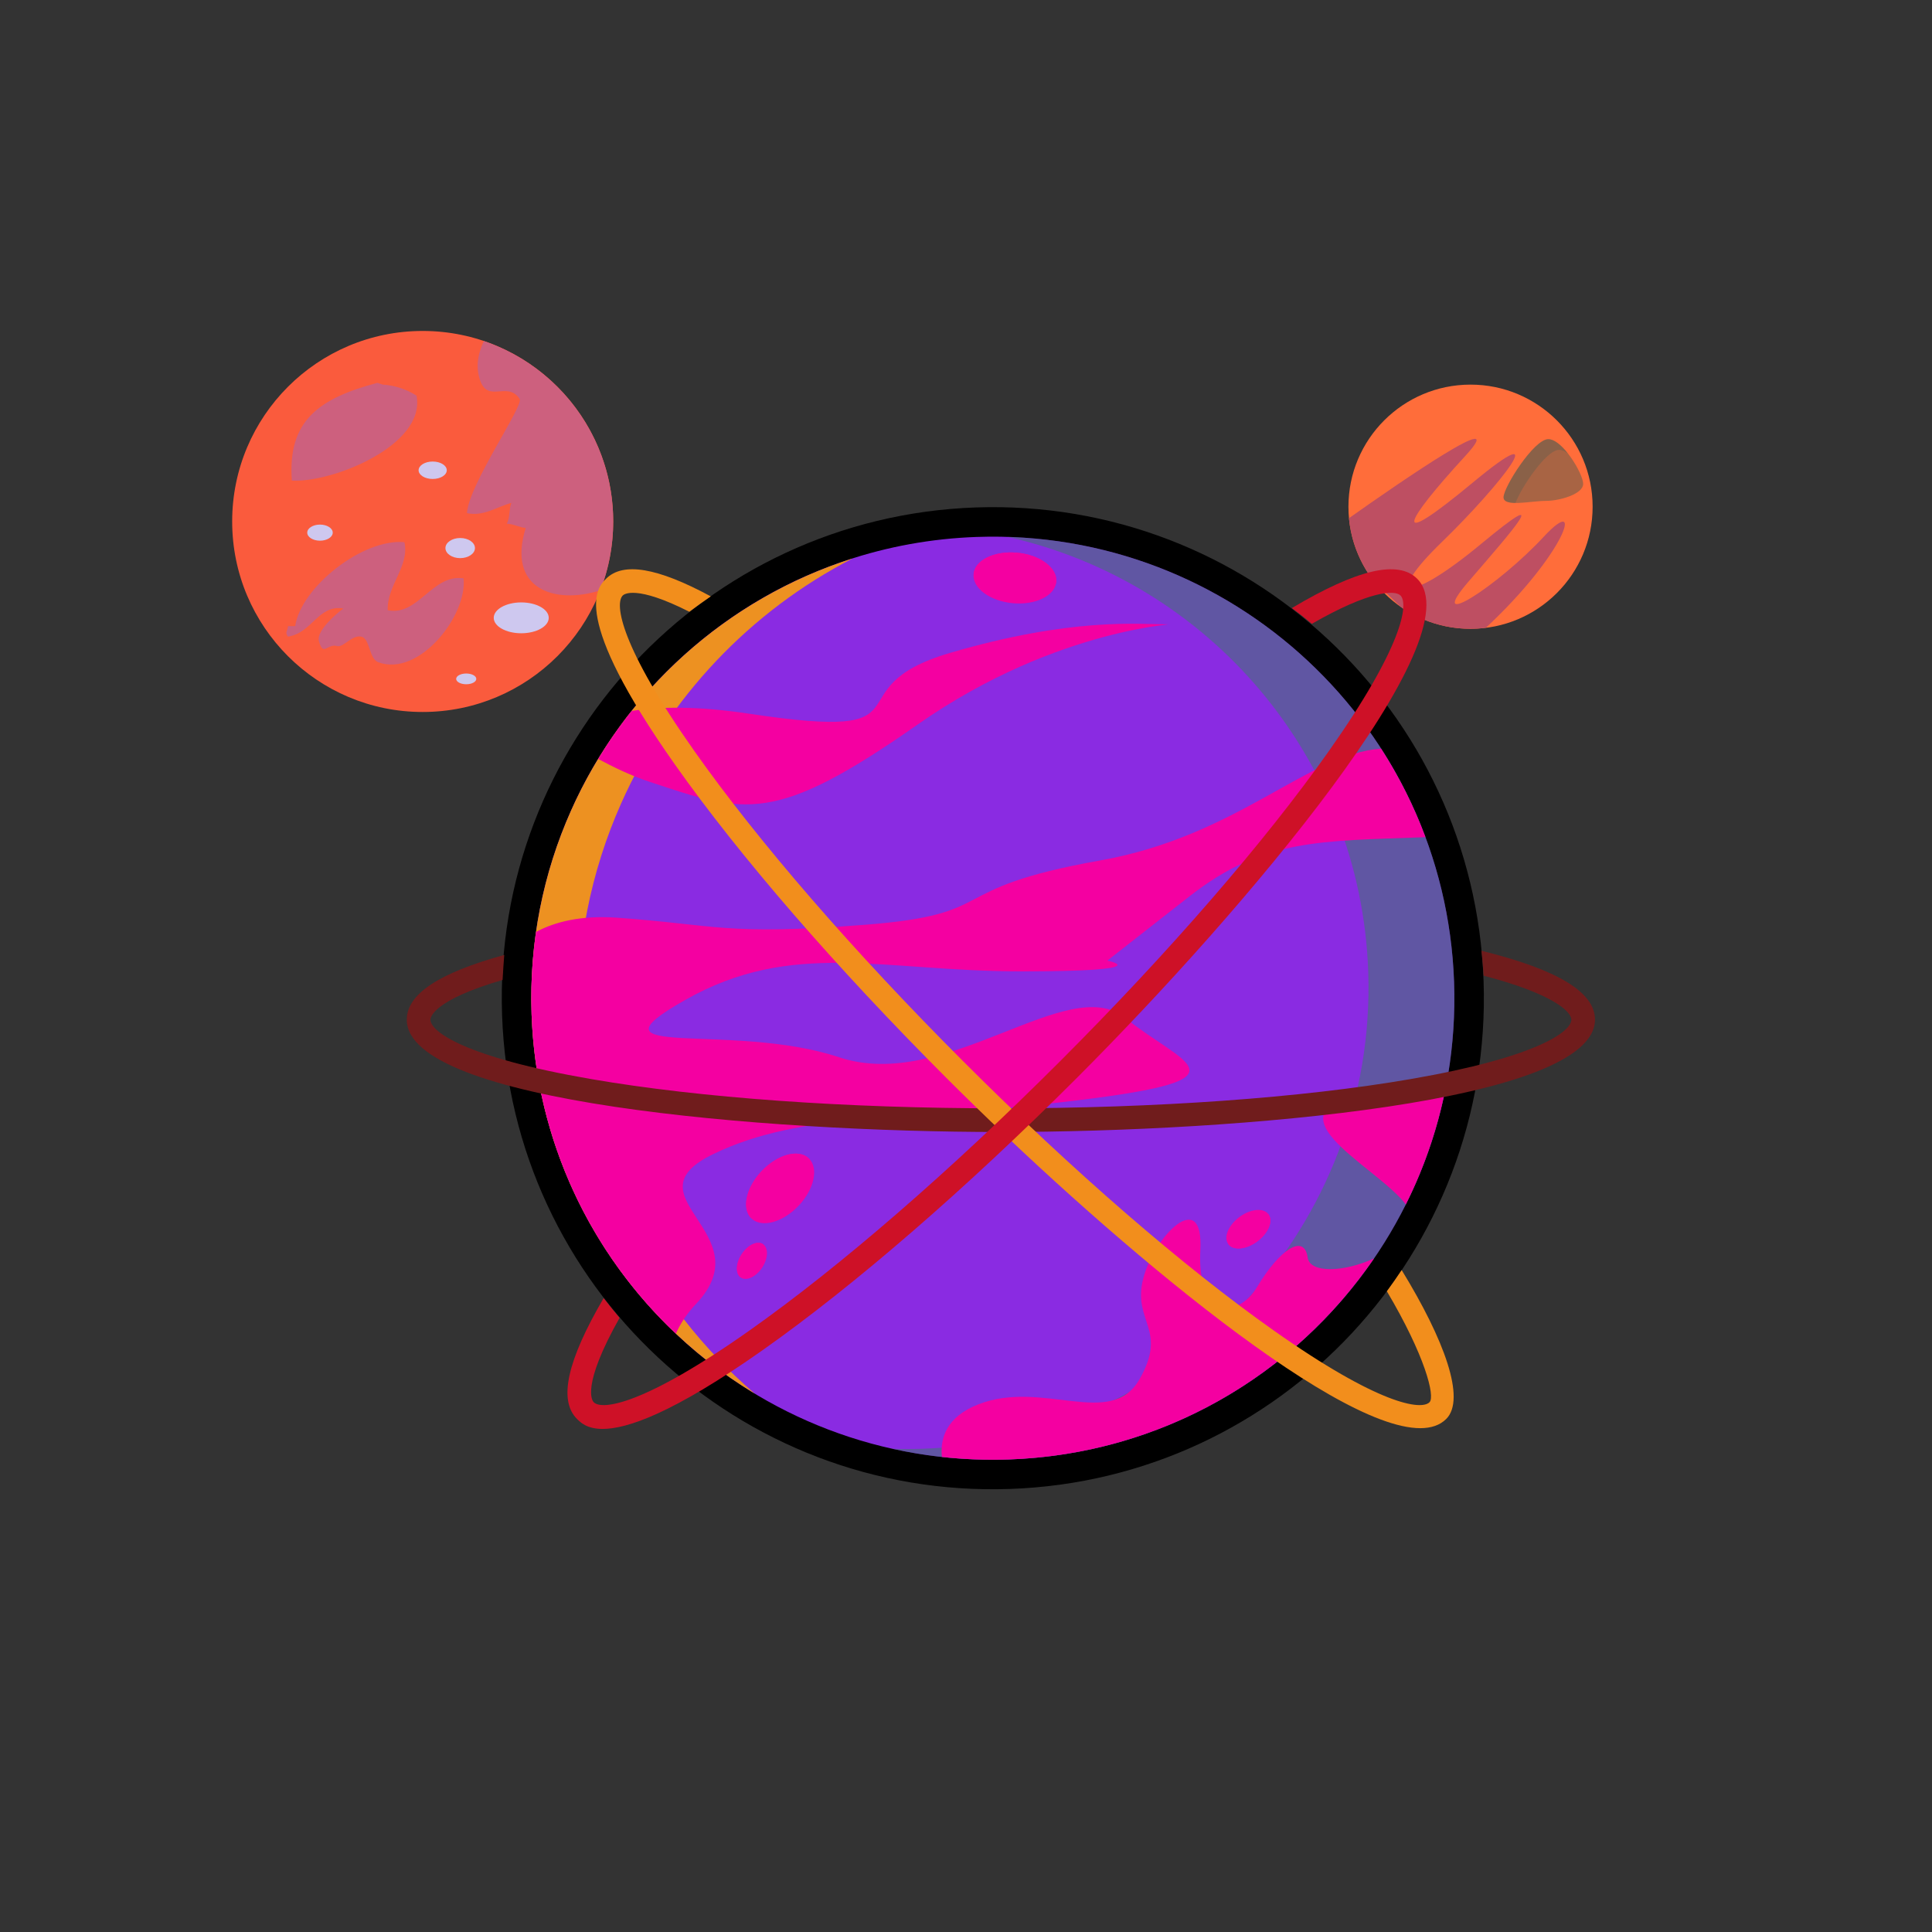 <?xml version="1.0" encoding="utf-8"?>
<!-- Generator: Adobe Illustrator 15.0.0, SVG Export Plug-In . SVG Version: 6.00 Build 0)  -->
<svg version="1.1" id="Layer_1" xmlns="http://www.w3.org/2000/svg" xmlns:xlink="http://www.w3.org/1999/xlink" x="0px" y="0px"
	 width="360px" height="360px" viewBox="0 0 360 360" enable-background="new 0 0 360 360" xml:space="preserve">
<rect x="0" y="0" width="360" height="360" fill="#333333" stroke="none"/>
<path fill="#FFFFFF" stroke="#000000" stroke-width="11" stroke-miterlimit="10" d="M182.006,100.052
	c47.467-1.653,87.289,35.488,88.941,82.955c1.654,47.469-35.486,87.29-82.953,88.942c-47.466,1.654-87.289-35.485-88.941-82.955
	C97.399,141.53,134.539,101.707,182.006,100.052z"/>
<path fill="#8A2BE2" d="M182.006,100.052c47.467-1.653,87.289,35.488,88.941,82.955c1.654,47.469-35.486,87.29-82.953,88.942
	c-47.466,1.654-87.289-35.485-88.941-82.955c-0.469-13.485,2.19-26.354,7.332-37.904
	C119.335,121.98,148.024,101.238,182.006,100.052z"/>
<path fill="#ED9121" d="M107.698,191.285c-0.515-14.796,2.403-28.916,8.044-41.589c8.74-19.646,24.02-35.807,43.159-45.649
	c-23.575,7.495-42.633,24.826-52.517,47.042c-5.142,11.55-7.801,24.419-7.332,37.904c1.051,30.18,17.532,56.18,41.595,70.694
	C121.282,243.104,108.655,218.775,107.698,191.285z"/>
<path opacity="0.45" fill="#2E8B57" d="M270.947,183.007c-1.585-45.542-38.31-81.572-83.209-82.959
	c37.327,8.305,65.816,40.967,67.209,80.959c1.654,47.469-35.486,87.29-82.953,88.942c-1.925,0.067-3.836,0.063-5.734,0.005
	c6.976,1.553,14.26,2.256,21.734,1.995C235.461,270.297,272.602,230.476,270.947,183.007z"/>
<path fill="#264348" d="M214.912,127.602"/>
<path fill="#F400A1" d="M243.667,234.334c-0.666-4.667-5.334-1.333-9.334,5.333s-11.333,5.334-10.666-6.666S215,230.334,213,238.334
	s4.667,9.333-0.667,18.667s-18,0-30,4.666c-6.039,2.348-7.18,6.384-6.825,9.814c4.087,0.449,8.256,0.615,12.486,0.468
	c28.419-0.989,53.133-15.664,68.039-37.467C250.57,237.024,244.095,237.331,243.667,234.334z M133,215.001c16.667-8,35.333-6,68-10
	c32.666-4,19.333-6.667,8.667-15.334s-33.333,14-53.333,7.334s-48.667,0.666-28.667-10.667s36.667-5.333,62.667-5.333
	c25.999,0,16-2,16-2s0,0,15.334-12c13.714-10.732,24.235-10.267,43.949-11.002c-2.169-5.832-4.951-11.355-8.265-16.5
	C243.68,140.446,230.7,155.765,205,160.334c-30,5.333-18,10-44,12s-27.333,0-46-1.333c-6.832-0.488-11.693,0.813-15.118,2.655
	c-0.718,4.994-1.011,10.119-0.829,15.339c0.819,23.531,11.021,44.521,26.881,59.508c0.836-1.836,2.021-3.699,3.733-5.501
	C142.333,229.668,116.333,223.001,133,215.001z M256.333,203.001c-22.411,3.922-0.094,13.965,5.624,21.423
	c3.656-7.308,6.295-15.199,7.748-23.482C266.056,201.378,261.668,202.067,256.333,203.001z M171,135
	c26.666-18.667,50.667-18.667,46-18.667s-17.333-1.333-40,5.333s-2,16.667-37.333,11.333c-9.487-1.432-16.613-1.372-21.97-0.521
	c-2.261,2.841-4.345,5.825-6.237,8.939c2.832,1.518,5.956,3.054,9.54,4.249C139,151.667,144.333,153.667,171,135z"/>
<g>
	<path fill="#F400A1" d="M141.825,236.478c-1.227,1.653-2.986,2.309-3.93,1.462c-0.943-0.848-0.714-2.874,0.512-4.529
		c1.227-1.653,2.986-2.309,3.929-1.461C143.279,232.796,143.05,234.822,141.825,236.478z"/>
	<path fill="#F400A1" d="M142.287,231.911c-0.954-0.784-2.674-0.127-3.88,1.499c-1.226,1.655-1.455,3.682-0.512,4.529
		c0.041,0.036,0.084,0.065,0.128,0.097C138.333,236.247,139.306,233.518,142.287,231.911z"/>
</g>
<g>
	<path fill="#F400A1" d="M148.282,225.199c-3.109,2.917-6.934,3.603-8.545,1.529c-1.61-2.073-0.396-6.118,2.712-9.039
		c3.109-2.917,6.936-3.604,8.546-1.529C152.604,218.233,151.391,222.278,148.282,225.199z"/>
	<path fill="#F400A1" d="M150.908,216.064c-1.655-1.949-5.401-1.244-8.459,1.625c-3.107,2.921-4.322,6.966-2.712,9.039
		c0.069,0.089,0.148,0.166,0.224,0.244C141.252,223.441,144.242,218.238,150.908,216.064z"/>
</g>
<g>
	<path fill="#F400A1" d="M187.964,112.307c-4.214-0.643-7.117-3.228-6.481-5.776c0.637-2.546,4.568-4.089,8.784-3.45
		c4.215,0.643,7.119,3.228,6.48,5.775C196.111,111.403,192.181,112.948,187.964,112.307z"/>
	<path fill="#F400A1" d="M196.77,108.73c0.511-2.506-2.358-5.017-6.503-5.648c-4.216-0.64-8.147,0.903-8.784,3.45
		c-0.026,0.11-0.039,0.219-0.053,0.328C185.004,105.693,190.942,104.831,196.77,108.73z"/>
</g>
<g>
	<path fill="#F400A1" d="M231.135,226.636c2.11-1.472,4.483-1.589,5.301-0.261c0.817,1.331-0.23,3.601-2.341,5.074
		c-2.11,1.473-4.483,1.591-5.3,0.26C227.978,230.38,229.025,228.109,231.135,226.636z"/>
	<path fill="#F400A1" d="M228.839,231.771c0.854,1.261,3.182,1.128,5.256-0.321c2.11-1.474,3.158-3.743,2.341-5.074
		c-0.036-0.056-0.077-0.106-0.117-0.158C235.264,228.182,233.05,230.997,228.839,231.771z"/>
</g>

<circle fill="#FA5B3D" cx="78.762" cy="97.168" r="35.5"/>
<circle fill="#FF6D3A" cx="274.012" cy="94.418" r="22.75"/>
<path fill="#CD607E" d="M90.161,63.549c-0.916,1.97-1.408,4.031-1.04,5.998c1.201,6.425,5.271,1.089,7.712,4.791
	c0.807,1.222-9.477,15.901-9.823,21.278c3.082,0.671,5.617-1.197,8.274-1.905c-0.473,1.223-0.211,2.62-0.848,3.889
	c1.028-0.048,2.627,0.776,3.53,0.76c-3.558,11.399,5.385,14.351,13.896,11.639c1.544-3.98,2.4-8.304,2.4-12.83
	C114.262,81.55,104.173,68.299,90.161,63.549z M72.246,113.704c-0.174-4.618,4.104-8.199,3.111-12.676
	c-7.749-0.725-19.265,8.367-20.357,15.639h-1.333c-0.049,0.891-0.641,1.116-0.022,1.958c4.518-0.647,5.661-6.023,10.329-5.24
	c-1.232,0.908-5.095,4.176-4.552,6.084c0.854,3.002,1.509,0.385,3.406,0.919c1.184,0.333,2.81-2.24,4.603-1.731
	c1.498,0.425,1.34,4.117,3.062,4.747c7.64,2.795,16.623-8.762,15.881-15.636C80.556,106.883,77.922,114.885,72.246,113.704z
	 M77.616,73.724c-1.868-1.194-4.064-1.924-6.283-2.057l-1-0.333c-10.91,2.893-16.773,7.064-15.95,18.214
	C61.762,90.022,79.399,83.016,77.616,73.724z"/>
<path fill="#BE4F62" d="M287.667,100c-8.667,9.333-22.333,18-14,8.333s16-18.333,2.334-7s-18.334,10.333-7.334-0.333
	s21.334-24,5.667-11s-12.667,7.333-1.333-5c8.885-9.668-12.137,4.833-21.637,11.553c0.407,4.364,2.045,8.369,4.564,11.665
	l5.073,4.859c3.688,2.576,8.17,4.091,13.01,4.091c0.966,0,1.916-0.067,2.851-0.184C291.751,103.127,295.359,91.717,287.667,100z"/>
<path opacity="0.51" fill="#555D50" d="M295.001,90.167c0,1.887-4.331,3.167-7.001,3.167c-2.669,0-7.833,1.22-7.833-0.667
	c0-1.887,5.665-10.833,8.334-10.833C291.171,81.833,295.001,88.28,295.001,90.167z"/>
<path opacity="0.35" fill="#555D50" d="M290.501,83.833c0.518,0,1.079,0.247,1.647,0.651c-1.171-1.484-2.513-2.651-3.647-2.651
	c-2.669,0-8.334,8.946-8.334,10.833c0,0.805,0.944,1.042,2.229,1.052C283.473,90.779,288.148,83.833,290.501,83.833z"/>
<ellipse fill="#CEC8EF" cx="80.625" cy="87.625" rx="2.625" ry="1.625"/>
<ellipse fill="#CEC8EF" cx="59.625" cy="99.25" rx="2.375" ry="1.5"/>
<ellipse fill="#CEC8EF" cx="85.75" cy="102.125" rx="2.75" ry="1.875"/>
<ellipse fill="#CEC8EF" cx="97.125" cy="115.125" rx="5.125" ry="2.875"/>
<ellipse fill="#CEC8EF" cx="86.875" cy="126.5" rx="1.875" ry="1"/>

<path fill="#701C1C" d="M276.043,177.159c0.167,1.49,0.313,3.063,0.411,4.645c12.81,3.343,16.343,6.675,16.343,8.196
	c0,2.191-6.308,6.989-29.95,11.07c-20.373,3.516-47.487,5.452-76.347,5.452c-28.86,0-55.973-1.937-76.346-5.452
	c-23.643-4.081-29.951-8.879-29.951-11.07c0-0.376,0.401-3.6,13.447-7.401c0.086-1.646,0.199-3.26,0.308-4.659
	c-12.204,3.357-18.161,7.307-18.161,12.061c0,15.355,66.204,20.929,110.703,20.929S297.203,205.355,297.203,190
	C297.203,184.878,290.262,180.673,276.043,177.159z"/>
<path fill="#F28E1C" d="M261.179,236.655c-0.851,1.28-1.78,2.625-2.757,3.955c7.104,11.983,9.034,19.587,7.948,20.674
	c-1.549,1.55-9.402,0.482-29.006-13.351c-16.893-11.92-37.434-29.723-57.841-50.13c-20.407-20.407-38.209-40.949-50.129-57.84
	c-13.833-19.603-14.9-27.456-13.35-29.006c0.246-0.247,2.485-1.993,12.399,3.036c1.177-0.879,2.584-1.903,3.997-2.869
	c-9.938-5.371-16.343-6.451-19.512-3.283c-1.681,1.681-6.797,6.796,12.866,34.662c12.06,17.091,30.035,37.836,50.614,58.416
	c28.065,28.064,71.472,65.203,88.232,65.2c2.031,0,3.672-0.546,4.846-1.72C273.177,260.709,269.171,249.703,261.179,236.655z"/>
<path fill="#CE1127" d="M264.072,107.842c-3.555-3.554-11.208-1.764-23.352,5.464c1.146,0.838,2.404,1.815,3.72,2.934
	c10.813-6.206,15.467-6.331,16.517-5.283c1.55,1.55,0.481,9.403-13.351,29.006c-11.92,16.892-29.723,37.434-50.13,57.841
	c-20.407,20.406-40.948,38.21-57.84,50.129c-19.602,13.833-27.454,14.902-29.006,13.351c-0.273-0.273-2.367-2.97,4.819-15.719
	c-0.871-1.03-1.877-2.266-2.97-3.679c-6.818,11.671-8.443,19.036-4.965,22.513c0.664,0.663,1.861,1.861,4.779,1.861
	c4.479,0,13.011-2.821,29.882-14.727c17.091-12.061,37.836-30.035,58.415-50.614C232.058,169.454,274.93,118.699,264.072,107.842z"
	/>
</svg>


